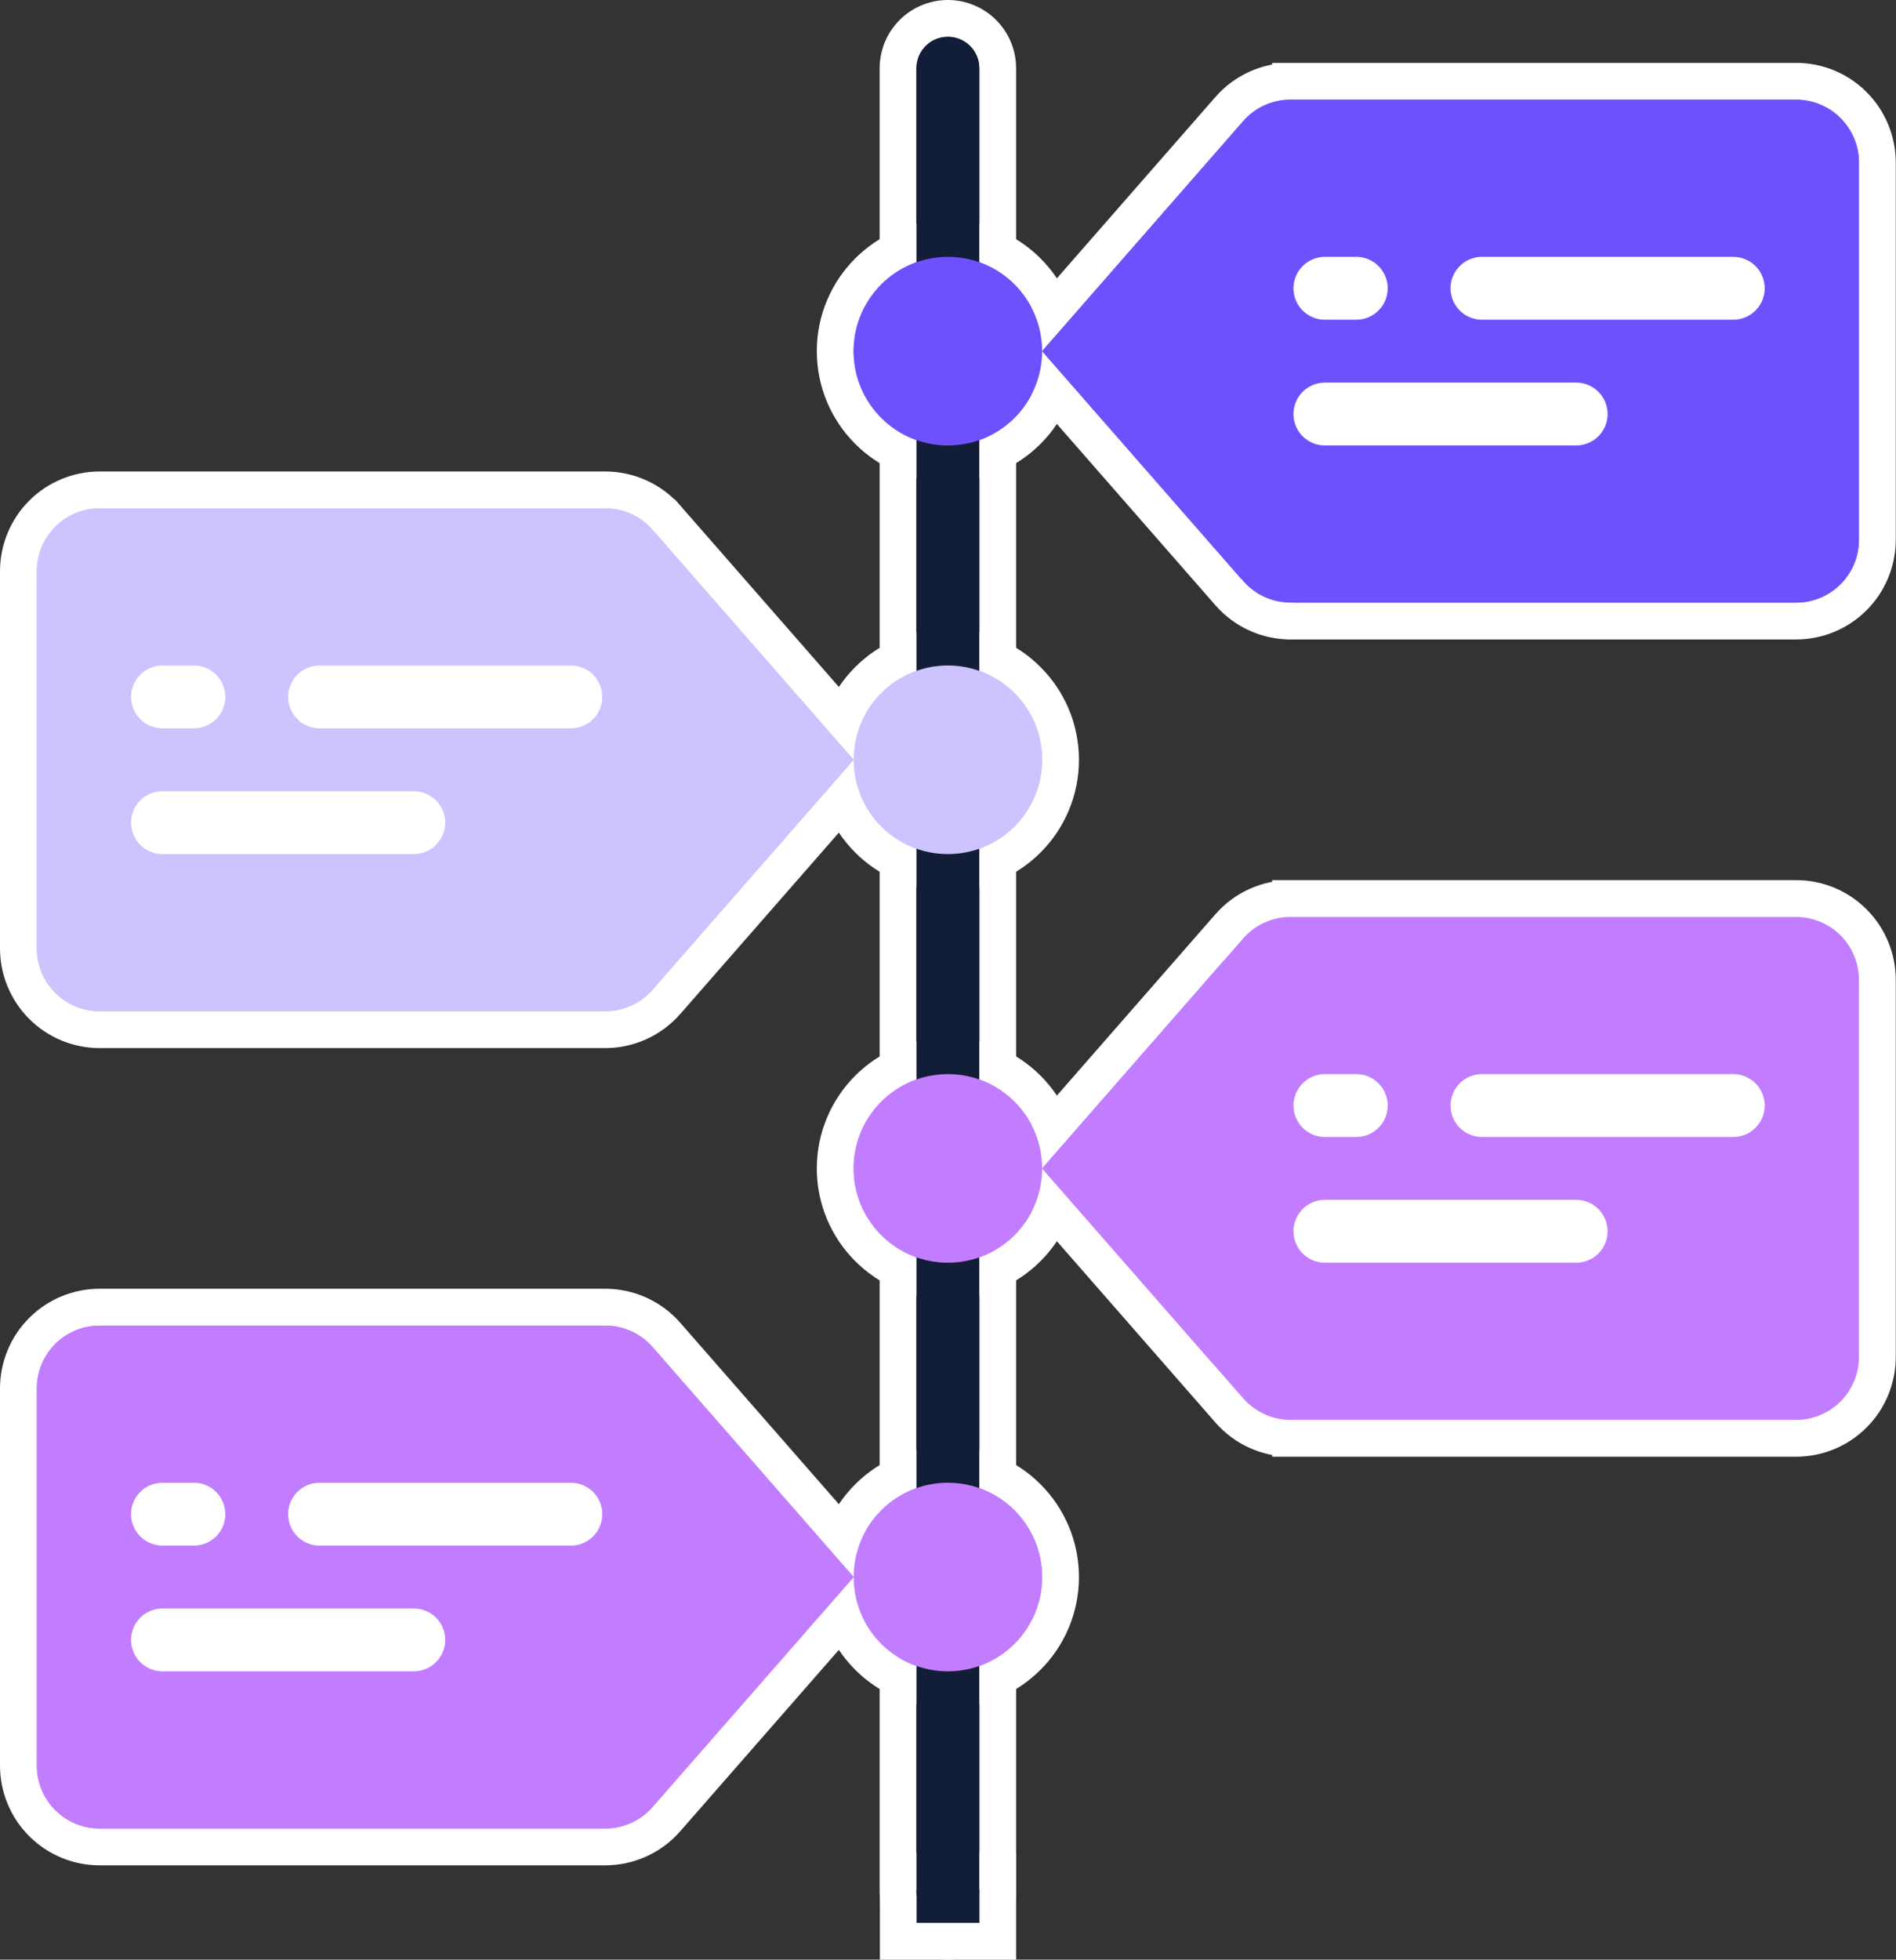 <svg width="515" height="532" viewBox="0 0 515 532" fill="none" xmlns="http://www.w3.org/2000/svg">
    <rect x="0" y="0" width="515" height="532" fill="#333333" stroke="none"/>
    <path d="M247.897 523.036C250.435 525.574 253.877 527 257.466 527C261.056 527 264.498 525.574 267.036 523.036C269.574 520.498 271 517.056 271 513.467V18.533C271 14.944 269.574 11.502 267.036 8.964C264.498 6.426 261.056 5 257.466 5C253.877 5 250.435 6.426 247.897 8.964C245.359 11.502 243.933 14.944 243.933 18.533V513.467C243.933 517.056 245.359 520.498 247.897 523.036Z" fill="#121D38" stroke="white" stroke-width="10"/>
    <path d="M257.467 458.733C274.367 458.733 288.067 445.033 288.067 428.133C288.067 411.233 274.367 397.533 257.467 397.533C240.567 397.533 226.867 411.233 226.867 428.133C226.867 445.033 240.567 458.733 257.467 458.733Z" fill="#C27DFF" stroke="white" stroke-width="10"/>
    <path d="M257.467 347.8C274.367 347.8 288.067 334.1 288.067 317.2C288.067 300.3 274.367 286.6 257.467 286.6C240.567 286.6 226.867 300.3 226.867 317.2C226.867 334.1 240.567 347.8 257.467 347.8Z" fill="#C27DFF" stroke="white" stroke-width="10"/>
    <path d="M257.467 236.867C274.367 236.867 288.067 223.167 288.067 206.267C288.067 189.367 274.367 175.667 257.467 175.667C240.567 175.667 226.867 189.367 226.867 206.267C226.867 223.167 240.567 236.867 257.467 236.867Z" fill="#CDC3FF" stroke="white" stroke-width="10"/>
    <path d="M257.467 125.933C274.367 125.933 288.067 112.233 288.067 95.333C288.067 78.433 274.367 64.733 257.467 64.733C240.567 64.733 226.867 78.433 226.867 95.333C226.867 112.233 240.567 125.933 257.467 125.933Z" fill="#6E51FC" stroke="white" stroke-width="10"/>
    <path d="M333.934 161.064L333.934 161.064L279.304 98.626L276.424 95.334L279.303 92.041L333.917 29.603L333.917 29.602C335.992 27.231 338.55 25.332 341.42 24.032C344.289 22.733 347.402 22.063 350.552 22.067M333.934 161.064L350.551 168.6H487.867C493.719 168.6 499.332 166.275 503.47 162.137C507.609 157.999 509.934 152.386 509.934 146.533V44.133C509.934 38.281 507.609 32.668 503.47 28.53C499.332 24.392 493.719 22.067 487.867 22.067H350.552M333.934 161.064C336.007 163.432 338.561 165.33 341.427 166.63C344.292 167.929 347.402 168.601 350.549 168.6L333.934 161.064ZM350.552 22.067C350.553 22.067 350.554 22.067 350.556 22.067L350.549 27.064V22.067H350.552Z" fill="#6E51FC" stroke="white" stroke-width="10"/>
    <path d="M333.934 382.931L333.934 382.931L279.304 320.492L276.424 317.201L279.303 313.908L333.917 251.47L333.917 251.469C335.992 249.098 338.55 247.199 341.42 245.899C344.289 244.6 347.402 243.929 350.552 243.933M333.934 382.931L337.68 254.762C339.285 252.928 341.263 251.459 343.483 250.454C345.703 249.448 348.112 248.93 350.549 248.933H487.867C492.393 248.933 496.734 250.731 499.935 253.932C503.135 257.133 504.934 261.474 504.934 266V368.4C504.934 372.926 503.135 377.267 499.935 380.468C496.734 383.669 492.393 385.467 487.867 385.467H350.549L350.551 390.467H487.867C493.719 390.467 499.332 388.142 503.47 384.004C507.609 379.865 509.934 374.252 509.934 368.4V266C509.934 260.148 507.609 254.535 503.47 250.397C499.332 246.258 493.719 243.933 487.867 243.933H350.552M333.934 382.931C336.007 385.299 338.561 387.197 341.427 388.497C344.292 389.796 347.402 390.468 350.549 390.467L333.934 382.931ZM350.552 243.933C350.553 243.933 350.554 243.933 350.556 243.933L350.549 248.931V243.933H350.552Z" fill="#C27DFF" stroke="white" stroke-width="10"/>
    <path d="M180.999 271.998L180.999 271.997L235.63 209.559L238.51 206.267L235.63 202.975L181.017 140.536L181.016 140.536C178.942 138.165 176.383 136.265 173.513 134.966C170.645 133.666 167.531 132.996 164.382 133H27.067C21.214 133 15.601 135.325 11.463 139.463C7.325 143.601 5 149.214 5 155.067V257.467C5 263.319 7.325 268.932 11.463 273.07C15.601 277.208 21.214 279.533 27.067 279.533H164.383C164.384 279.533 164.384 279.533 164.385 279.533C167.531 279.534 170.641 278.863 173.506 277.563C176.372 276.263 178.927 274.366 180.999 271.998Z" fill="#CDC3FF" stroke="white" stroke-width="10"/>
    <path d="M180.999 493.864L180.999 493.864L235.63 431.426L238.51 428.134L235.63 424.841L181.017 362.403L181.016 362.402C178.942 360.031 176.383 358.132 173.513 356.832C170.645 355.533 167.531 354.863 164.382 354.867H27.067C21.214 354.867 15.601 357.192 11.463 361.33C7.325 365.468 5 371.081 5 376.933V479.333C5 485.186 7.325 490.799 11.463 494.937C15.601 499.075 21.214 501.4 27.067 501.4H164.383C164.384 501.4 164.384 501.4 164.385 501.4C167.531 501.401 170.641 500.729 173.506 499.43C176.372 498.13 178.927 496.232 180.999 493.864Z" fill="#C27DFF" stroke="white" stroke-width="10"/>
    <path d="M359.867 91.8H368.4C371.989 91.8 375.431 90.374 377.969 87.836C380.507 85.298 381.933 81.856 381.933 78.267C381.933 74.677 380.507 71.235 377.969 68.697C375.431 66.159 371.989 64.733 368.4 64.733H359.867C356.277 64.733 352.835 66.159 350.297 68.697C347.759 71.235 346.333 74.677 346.333 78.267C346.333 81.856 347.759 85.298 350.297 87.836C352.835 90.374 356.277 91.8 359.867 91.8Z" fill="white" stroke="white" stroke-width="10"/>
    <path d="M402.533 91.8H470.8C474.389 91.8 477.832 90.374 480.37 87.836C482.908 85.298 484.333 81.856 484.333 78.267C484.333 74.677 482.908 71.235 480.37 68.697C477.832 66.159 474.389 64.733 470.8 64.733H402.533C398.944 64.733 395.502 66.159 392.964 68.697C390.426 71.235 389 74.677 389 78.267C389 81.856 390.426 85.298 392.964 87.836C395.502 90.374 398.944 91.8 402.533 91.8Z" fill="white" stroke="white" stroke-width="10"/>
    <path d="M359.867 125.933H428.133C431.723 125.933 435.165 124.508 437.703 121.97C440.241 119.432 441.667 115.989 441.667 112.4C441.667 108.811 440.241 105.368 437.703 102.83C435.165 100.293 431.723 98.867 428.133 98.867H359.867C356.277 98.867 352.835 100.293 350.297 102.83C347.759 105.368 346.333 108.811 346.333 112.4C346.333 115.989 347.759 119.432 350.297 121.97C352.835 124.508 356.277 125.933 359.867 125.933Z" fill="white" stroke="white" stroke-width="10"/>
    <path d="M359.867 313.667H368.4C371.989 313.667 375.431 312.241 377.969 309.703C380.507 307.165 381.933 303.723 381.933 300.133C381.933 296.544 380.507 293.102 377.969 290.564C375.431 288.026 371.989 286.6 368.4 286.6H359.867C356.277 286.6 352.835 288.026 350.297 290.564C347.759 293.102 346.333 296.544 346.333 300.133C346.333 303.723 347.759 307.165 350.297 309.703C352.835 312.241 356.277 313.667 359.867 313.667Z" fill="white" stroke="white" stroke-width="10"/>
    <path d="M402.533 313.667H470.8C474.389 313.667 477.832 312.241 480.37 309.703C482.908 307.165 484.333 303.723 484.333 300.133C484.333 296.544 482.908 293.102 480.37 290.564C477.832 288.026 474.389 286.6 470.8 286.6H402.533C398.944 286.6 395.502 288.026 392.964 290.564C390.426 293.102 389 296.544 389 300.133C389 303.723 390.426 307.165 392.964 309.703C395.502 312.241 398.944 313.667 402.533 313.667Z" fill="white" stroke="white" stroke-width="10"/>
    <path d="M359.867 347.8H428.133C431.723 347.8 435.165 346.374 437.703 343.836C440.241 341.298 441.667 337.856 441.667 334.267C441.667 330.677 440.241 327.235 437.703 324.697C435.165 322.159 431.723 320.733 428.133 320.733H359.867C356.277 320.733 352.835 322.159 350.297 324.697C347.759 327.235 346.333 330.677 346.333 334.267C346.333 337.856 347.759 341.298 350.297 343.836C352.835 346.374 356.277 347.8 359.867 347.8Z" fill="white" stroke="white" stroke-width="10"/>
    <path d="M44.133 202.733H52.667C56.256 202.733 59.698 201.308 62.236 198.77C64.774 196.232 66.2 192.789 66.2 189.2C66.2 185.611 64.774 182.168 62.236 179.63C59.698 177.092 56.256 175.667 52.667 175.667H44.133C40.544 175.667 37.102 177.092 34.564 179.63C32.026 182.168 30.6 185.611 30.6 189.2C30.6 192.789 32.026 196.232 34.564 198.77C37.102 201.308 40.544 202.733 44.133 202.733Z" fill="white" stroke="white" stroke-width="10"/>
    <path d="M86.8 202.733H155.067C158.656 202.733 162.098 201.308 164.636 198.77C167.174 196.232 168.6 192.789 168.6 189.2C168.6 185.611 167.174 182.168 164.636 179.63C162.098 177.092 158.656 175.667 155.067 175.667H86.8C83.211 175.667 79.768 177.092 77.23 179.63C74.692 182.168 73.267 185.611 73.267 189.2C73.267 192.789 74.692 196.232 77.23 198.77C79.768 201.308 83.211 202.733 86.8 202.733Z" fill="white" stroke="white" stroke-width="10"/>
    <path d="M44.133 236.867H112.4C115.989 236.867 119.431 235.441 121.969 232.903C124.507 230.365 125.933 226.923 125.933 223.333C125.933 219.744 124.507 216.302 121.969 213.764C119.431 211.226 115.989 209.8 112.4 209.8H44.133C40.544 209.8 37.102 211.226 34.564 213.764C32.026 216.302 30.6 219.744 30.6 223.333C30.6 226.923 32.026 230.365 34.564 232.903C37.102 235.441 40.544 236.867 44.133 236.867Z" fill="white" stroke="white" stroke-width="10"/>
    <path d="M44.133 424.6H52.667C56.256 424.6 59.698 423.174 62.236 420.636C64.774 418.098 66.2 414.656 66.2 411.067C66.2 407.477 64.774 404.035 62.236 401.497C59.698 398.959 56.256 397.533 52.667 397.533H44.133C40.544 397.533 37.102 398.959 34.564 401.497C32.026 404.035 30.6 407.477 30.6 411.067C30.6 414.656 32.026 418.098 34.564 420.636C37.102 423.174 40.544 424.6 44.133 424.6Z" fill="white" stroke="white" stroke-width="10"/>
    <path d="M86.8 424.6H155.067C158.656 424.6 162.098 423.174 164.636 420.636C167.174 418.098 168.6 414.656 168.6 411.067C168.6 407.477 167.174 404.035 164.636 401.497C162.098 398.959 158.656 397.533 155.067 397.533H86.8C83.211 397.533 79.768 398.959 77.23 401.497C74.692 404.035 73.267 407.477 73.267 411.067C73.267 414.656 74.692 418.098 77.23 420.636C79.768 423.174 83.211 424.6 86.8 424.6Z" fill="white" stroke="white" stroke-width="10"/>
    <path d="M44.133 458.733H112.4C115.989 458.733 119.431 457.308 121.969 454.77C124.507 452.232 125.933 448.789 125.933 445.2C125.933 441.611 124.507 438.168 121.969 435.631C119.431 433.093 115.989 431.667 112.4 431.667H44.133C40.544 431.667 37.102 433.093 34.564 435.631C32.026 438.168 30.6 441.611 30.6 445.2C30.6 448.789 32.026 452.232 34.564 454.77C37.102 457.308 40.544 458.733 44.133 458.733Z" fill="white" stroke="white" stroke-width="10"/>
    <rect x="244" y="508" width="27" height="19" fill="#121D38" stroke="white" stroke-width="10"/>
    <g clip-path="url(#clip0_25_26)">
        <path d="M257.466 522C255.203 522 253.033 521.101 251.432 519.501C249.832 517.9 248.933 515.73 248.933 513.467V18.533C248.933 16.27 249.832 14.1 251.432 12.499C253.033 10.899 255.203 10 257.466 10C259.73 10 261.9 10.899 263.5 12.499C265.101 14.1 266 16.27 266 18.533V513.467C266 515.73 265.101 517.9 263.5 519.501C261.9 521.101 259.73 522 257.466 522Z" fill="#121D38"/>
        <path d="M257.467 453.733C271.605 453.733 283.067 442.272 283.067 428.133C283.067 413.995 271.605 402.533 257.467 402.533C243.328 402.533 231.867 413.995 231.867 428.133C231.867 442.272 243.328 453.733 257.467 453.733Z" fill="#C27DFF"/>
        <path d="M257.467 342.8C271.605 342.8 283.067 331.339 283.067 317.2C283.067 303.062 271.605 291.6 257.467 291.6C243.328 291.6 231.867 303.062 231.867 317.2C231.867 331.339 243.328 342.8 257.467 342.8Z" fill="#C27DFF"/>
        <path d="M257.467 231.867C271.605 231.867 283.067 220.405 283.067 206.267C283.067 192.128 271.605 180.667 257.467 180.667C243.328 180.667 231.867 192.128 231.867 206.267C231.867 220.405 243.328 231.867 257.467 231.867Z" fill="#CDC3FF"/>
        <path d="M257.467 120.933C271.605 120.933 283.067 109.472 283.067 95.333C283.067 81.195 271.605 69.733 257.467 69.733C243.328 69.733 231.867 81.195 231.867 95.333C231.867 109.472 243.328 120.933 257.467 120.933Z" fill="#6E51FC"/>
        <path d="M487.867 163.6H350.549C348.115 163.601 345.709 163.081 343.492 162.076C341.276 161.071 339.3 159.603 337.697 157.772L283.067 95.333L337.68 32.895C339.285 31.061 341.263 29.592 343.483 28.587C345.703 27.582 348.112 27.063 350.549 27.067H487.867C492.393 27.067 496.734 28.865 499.935 32.065C503.135 35.266 504.934 39.607 504.934 44.133V146.533C504.934 151.06 503.135 155.401 499.935 158.601C496.734 161.802 492.393 163.6 487.867 163.6Z" fill="#6E51FC"/>
        <path d="M487.867 385.467H350.549C348.115 385.468 345.709 384.948 343.492 383.943C341.276 382.938 339.3 381.47 337.697 379.638L283.067 317.2L337.68 254.762C339.285 252.928 341.263 251.459 343.483 250.454C345.703 249.448 348.112 248.93 350.549 248.933H487.867C492.393 248.933 496.734 250.731 499.935 253.932C503.135 257.133 504.934 261.474 504.934 266V368.4C504.934 372.926 503.135 377.267 499.935 380.468C496.734 383.669 492.393 385.467 487.867 385.467Z" fill="#C27DFF"/>
        <path d="M27.067 274.533H164.385C166.819 274.534 169.225 274.015 171.441 273.01C173.658 272.004 175.634 270.537 177.236 268.705L231.867 206.267L177.253 143.828C175.649 141.994 173.67 140.526 171.451 139.52C169.231 138.515 166.822 137.997 164.385 138H27.067C22.54 138 18.199 139.798 14.999 142.999C11.798 146.199 10 150.54 10 155.067V257.467C10 261.993 11.798 266.334 14.999 269.535C18.199 272.735 22.54 274.533 27.067 274.533Z" fill="#CDC3FF"/>
        <path d="M27.067 496.4H164.385C166.819 496.401 169.225 495.881 171.441 494.876C173.658 493.871 175.634 492.403 177.236 490.572L231.867 428.133L177.253 365.695C175.649 363.861 173.67 362.392 171.451 361.387C169.231 360.382 166.822 359.863 164.385 359.867H27.067C22.54 359.867 18.199 361.665 14.999 364.865C11.798 368.066 10 372.407 10 376.933V479.333C10 483.86 11.798 488.201 14.999 491.401C18.199 494.602 22.54 496.4 27.067 496.4Z" fill="#C27DFF"/>
        <path d="M368.4 86.8H359.867C357.603 86.8 355.433 85.901 353.833 84.301C352.232 82.7 351.333 80.53 351.333 78.267C351.333 76.004 352.232 73.833 353.833 72.233C355.433 70.632 357.603 69.733 359.867 69.733H368.4C370.663 69.733 372.834 70.632 374.434 72.233C376.034 73.833 376.933 76.004 376.933 78.267C376.933 80.53 376.034 82.7 374.434 84.301C372.834 85.901 370.663 86.8 368.4 86.8Z" fill="white"/>
        <path d="M470.8 86.8H402.533C400.27 86.8 398.1 85.901 396.499 84.301C394.899 82.7 394 80.53 394 78.267C394 76.004 394.899 73.833 396.499 72.233C398.1 70.632 400.27 69.733 402.533 69.733H470.8C473.063 69.733 475.234 70.632 476.834 72.233C478.434 73.833 479.333 76.004 479.333 78.267C479.333 80.53 478.434 82.7 476.834 84.301C475.234 85.901 473.063 86.8 470.8 86.8Z" fill="white"/>
        <path d="M428.133 120.933H359.867C357.603 120.933 355.433 120.034 353.833 118.434C352.232 116.834 351.333 114.663 351.333 112.4C351.333 110.137 352.232 107.966 353.833 106.366C355.433 104.766 357.603 103.867 359.867 103.867H428.133C430.396 103.867 432.567 104.766 434.167 106.366C435.768 107.966 436.667 110.137 436.667 112.4C436.667 114.663 435.768 116.834 434.167 118.434C432.567 120.034 430.396 120.933 428.133 120.933Z" fill="white"/>
        <path d="M368.4 308.667H359.867C357.603 308.667 355.433 307.768 353.833 306.167C352.232 304.567 351.333 302.397 351.333 300.133C351.333 297.87 352.232 295.7 353.833 294.099C355.433 292.499 357.603 291.6 359.867 291.6H368.4C370.663 291.6 372.834 292.499 374.434 294.099C376.034 295.7 376.933 297.87 376.933 300.133C376.933 302.397 376.034 304.567 374.434 306.167C372.834 307.768 370.663 308.667 368.4 308.667Z" fill="white"/>
        <path d="M470.8 308.667H402.533C400.27 308.667 398.1 307.768 396.499 306.167C394.899 304.567 394 302.397 394 300.133C394 297.87 394.899 295.7 396.499 294.099C398.1 292.499 400.27 291.6 402.533 291.6H470.8C473.063 291.6 475.234 292.499 476.834 294.099C478.434 295.7 479.333 297.87 479.333 300.133C479.333 302.397 478.434 304.567 476.834 306.167C475.234 307.768 473.063 308.667 470.8 308.667Z" fill="white"/>
        <path d="M428.133 342.8H359.867C357.603 342.8 355.433 341.901 353.833 340.301C352.232 338.7 351.333 336.53 351.333 334.267C351.333 332.003 352.232 329.833 353.833 328.233C355.433 326.632 357.603 325.733 359.867 325.733H428.133C430.396 325.733 432.567 326.632 434.167 328.233C435.768 329.833 436.667 332.003 436.667 334.267C436.667 336.53 435.768 338.7 434.167 340.301C432.567 341.901 430.396 342.8 428.133 342.8Z" fill="white"/>
        <path d="M52.667 197.733H44.133C41.87 197.733 39.7 196.834 38.099 195.234C36.499 193.634 35.6 191.463 35.6 189.2C35.6 186.937 36.499 184.766 38.099 183.166C39.7 181.566 41.87 180.667 44.133 180.667H52.667C54.93 180.667 57.1 181.566 58.701 183.166C60.301 184.766 61.2 186.937 61.2 189.2C61.2 191.463 60.301 193.634 58.701 195.234C57.1 196.834 54.93 197.733 52.667 197.733Z" fill="white"/>
        <path d="M155.067 197.733H86.8C84.537 197.733 82.366 196.834 80.766 195.234C79.166 193.634 78.267 191.463 78.267 189.2C78.267 186.937 79.166 184.766 80.766 183.166C82.366 181.566 84.537 180.667 86.8 180.667H155.067C157.33 180.667 159.5 181.566 161.101 183.166C162.701 184.766 163.6 186.937 163.6 189.2C163.6 191.463 162.701 193.634 161.101 195.234C159.5 196.834 157.33 197.733 155.067 197.733Z" fill="white"/>
        <path d="M112.4 231.867H44.133C41.87 231.867 39.7 230.968 38.099 229.367C36.499 227.767 35.6 225.597 35.6 223.333C35.6 221.07 36.499 218.9 38.099 217.299C39.7 215.699 41.87 214.8 44.133 214.8H112.4C114.663 214.8 116.834 215.699 118.434 217.299C120.034 218.9 120.933 221.07 120.933 223.333C120.933 225.597 120.034 227.767 118.434 229.367C116.834 230.968 114.663 231.867 112.4 231.867Z" fill="white"/>
        <path d="M52.667 419.6H44.133C41.87 419.6 39.7 418.701 38.099 417.101C36.499 415.5 35.6 413.33 35.6 411.067C35.6 408.803 36.499 406.633 38.099 405.033C39.7 403.432 41.87 402.533 44.133 402.533H52.667C54.93 402.533 57.1 403.432 58.701 405.033C60.301 406.633 61.2 408.803 61.2 411.067C61.2 413.33 60.301 415.5 58.701 417.101C57.1 418.701 54.93 419.6 52.667 419.6Z" fill="white"/>
        <path d="M155.067 419.6H86.8C84.537 419.6 82.366 418.701 80.766 417.101C79.166 415.5 78.267 413.33 78.267 411.067C78.267 408.803 79.166 406.633 80.766 405.033C82.366 403.432 84.537 402.533 86.8 402.533H155.067C157.33 402.533 159.5 403.432 161.101 405.033C162.701 406.633 163.6 408.803 163.6 411.067C163.6 413.33 162.701 415.5 161.101 417.101C159.5 418.701 157.33 419.6 155.067 419.6Z" fill="white"/>
        <path d="M112.4 453.733H44.133C41.87 453.733 39.7 452.834 38.099 451.234C36.499 449.634 35.6 447.463 35.6 445.2C35.6 442.937 36.499 440.766 38.099 439.166C39.7 437.566 41.87 436.667 44.133 436.667H112.4C114.663 436.667 116.834 437.566 118.434 439.166C120.034 440.766 120.933 442.937 120.933 445.2C120.933 447.463 120.034 449.634 118.434 451.234C116.834 452.834 114.663 453.733 112.4 453.733Z" fill="white"/>
        <path d="M266 513H249V522H266V513Z" fill="#121D38"/>
    </g>
    <defs>
        <clipPath id="clip0_25_26">
            <rect width="495" height="512" fill="white" transform="translate(10 10)"/>
        </clipPath>
    </defs>
</svg>

